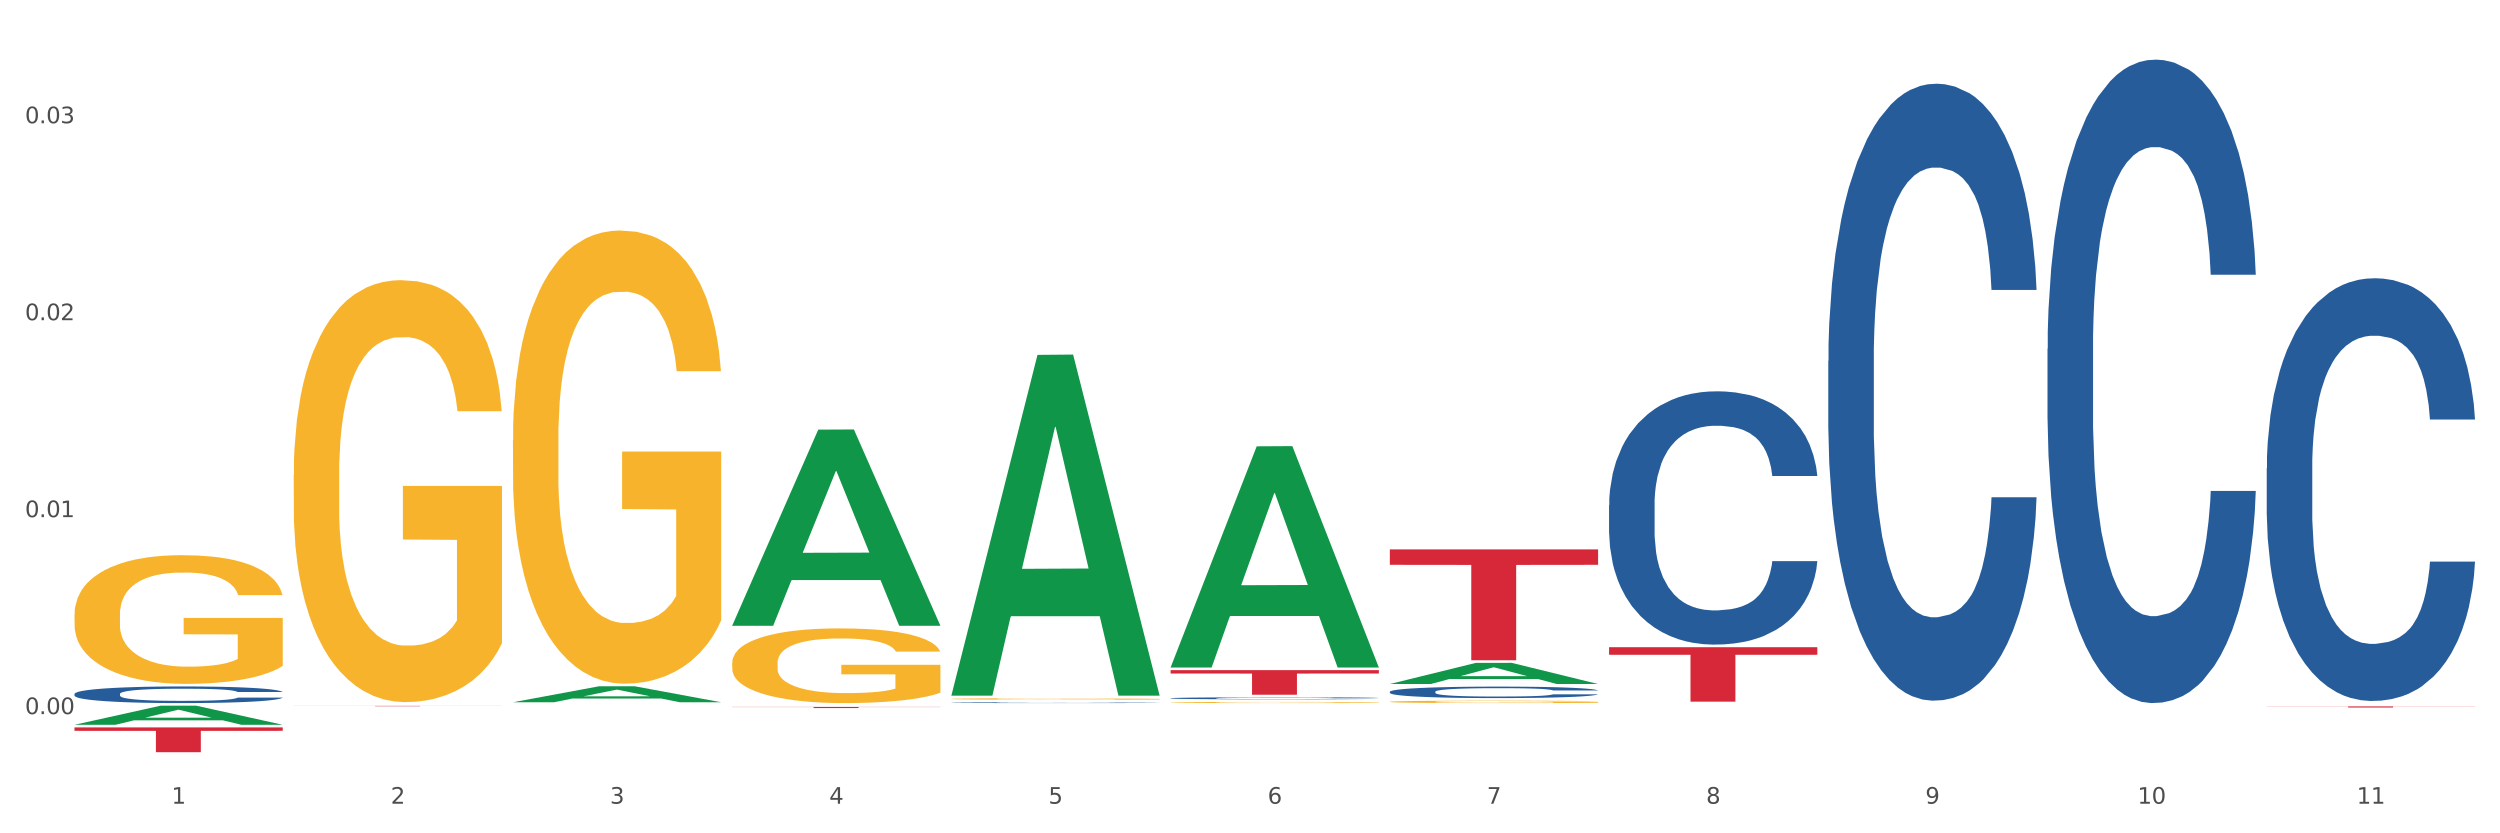 <?xml version="1.0" encoding="utf-8" standalone="no"?>
<!DOCTYPE svg PUBLIC "-//W3C//DTD SVG 1.1//EN"
  "http://www.w3.org/Graphics/SVG/1.1/DTD/svg11.dtd">
<svg xmlns:xlink="http://www.w3.org/1999/xlink" width="1080pt" height="360pt" viewBox="0 0 1080 360" xmlns="http://www.w3.org/2000/svg" version="1.1">
 <rect x="0" y="0" width="1080" height="360" fill="#333333" stroke="none"/>
 <defs>
  <style type="text/css">*{stroke-linejoin: round; stroke-linecap: butt}</style>
 </defs>
 <g id="figure_1">
  <g id="patch_1">
   <path d="M 0 360 
L 1080 360 
L 1080 0 
L 0 0 
z
" style="fill: #ffffff; stroke: #ffffff; stroke-linejoin: miter"/>
  </g>
  <g id="axes_1">
   <g id="matplotlib.axis_1">
    <g id="xtick_1">
     <g id="text_1">
      <!-- 1 -->
      <g style="fill: #4d4d4d" transform="translate(74.106 347.204) scale(0.096 -0.096)">
       <defs>
        <path id="DejaVuSans-31" d="M 794 531 
L 1825 531 
L 1825 4091 
L 703 3866 
L 703 4441 
L 1819 4666 
L 2450 4666 
L 2450 531 
L 3481 531 
L 3481 0 
L 794 0 
L 794 531 
z
" transform="scale(0.016)"/>
       </defs>
       <use xlink:href="#DejaVuSans-31"/>
      </g>
     </g>
    </g>
    <g id="xtick_2">
     <g id="text_2">
      <!-- 2 -->
      <g style="fill: #4d4d4d" transform="translate(168.812 347.204) scale(0.096 -0.096)">
       <defs>
        <path id="DejaVuSans-32" d="M 1228 531 
L 3431 531 
L 3431 0 
L 469 0 
L 469 531 
Q 828 903 1448 1529 
Q 2069 2156 2228 2338 
Q 2531 2678 2651 2914 
Q 2772 3150 2772 3378 
Q 2772 3750 2511 3984 
Q 2250 4219 1831 4219 
Q 1534 4219 1204 4116 
Q 875 4013 500 3803 
L 500 4441 
Q 881 4594 1212 4672 
Q 1544 4750 1819 4750 
Q 2544 4750 2975 4387 
Q 3406 4025 3406 3419 
Q 3406 3131 3298 2873 
Q 3191 2616 2906 2266 
Q 2828 2175 2409 1742 
Q 1991 1309 1228 531 
z
" transform="scale(0.016)"/>
       </defs>
       <use xlink:href="#DejaVuSans-32"/>
      </g>
     </g>
    </g>
    <g id="xtick_3">
     <g id="text_3">
      <!-- 3 -->
      <g style="fill: #4d4d4d" transform="translate(263.517 347.204) scale(0.096 -0.096)">
       <defs>
        <path id="DejaVuSans-33" d="M 2597 2516 
Q 3050 2419 3304 2112 
Q 3559 1806 3559 1356 
Q 3559 666 3084 287 
Q 2609 -91 1734 -91 
Q 1441 -91 1130 -33 
Q 819 25 488 141 
L 488 750 
Q 750 597 1062 519 
Q 1375 441 1716 441 
Q 2309 441 2620 675 
Q 2931 909 2931 1356 
Q 2931 1769 2642 2001 
Q 2353 2234 1838 2234 
L 1294 2234 
L 1294 2753 
L 1863 2753 
Q 2328 2753 2575 2939 
Q 2822 3125 2822 3475 
Q 2822 3834 2567 4026 
Q 2313 4219 1838 4219 
Q 1578 4219 1281 4162 
Q 984 4106 628 3988 
L 628 4550 
Q 988 4650 1302 4700 
Q 1616 4750 1894 4750 
Q 2613 4750 3031 4423 
Q 3450 4097 3450 3541 
Q 3450 3153 3228 2886 
Q 3006 2619 2597 2516 
z
" transform="scale(0.016)"/>
       </defs>
       <use xlink:href="#DejaVuSans-33"/>
      </g>
     </g>
    </g>
    <g id="xtick_4">
     <g id="text_4">
      <!-- 4 -->
      <g style="fill: #4d4d4d" transform="translate(358.223 347.204) scale(0.096 -0.096)">
       <defs>
        <path id="DejaVuSans-34" d="M 2419 4116 
L 825 1625 
L 2419 1625 
L 2419 4116 
z
M 2253 4666 
L 3047 4666 
L 3047 1625 
L 3713 1625 
L 3713 1100 
L 3047 1100 
L 3047 0 
L 2419 0 
L 2419 1100 
L 313 1100 
L 313 1709 
L 2253 4666 
z
" transform="scale(0.016)"/>
       </defs>
       <use xlink:href="#DejaVuSans-34"/>
      </g>
     </g>
    </g>
    <g id="xtick_5">
     <g id="text_5">
      <!-- 5 -->
      <g style="fill: #4d4d4d" transform="translate(452.928 347.204) scale(0.096 -0.096)">
       <defs>
        <path id="DejaVuSans-35" d="M 691 4666 
L 3169 4666 
L 3169 4134 
L 1269 4134 
L 1269 2991 
Q 1406 3038 1543 3061 
Q 1681 3084 1819 3084 
Q 2600 3084 3056 2656 
Q 3513 2228 3513 1497 
Q 3513 744 3044 326 
Q 2575 -91 1722 -91 
Q 1428 -91 1123 -41 
Q 819 9 494 109 
L 494 744 
Q 775 591 1075 516 
Q 1375 441 1709 441 
Q 2250 441 2565 725 
Q 2881 1009 2881 1497 
Q 2881 1984 2565 2268 
Q 2250 2553 1709 2553 
Q 1456 2553 1204 2497 
Q 953 2441 691 2322 
L 691 4666 
z
" transform="scale(0.016)"/>
       </defs>
       <use xlink:href="#DejaVuSans-35"/>
      </g>
     </g>
    </g>
    <g id="xtick_6">
     <g id="text_6">
      <!-- 6 -->
      <g style="fill: #4d4d4d" transform="translate(547.634 347.204) scale(0.096 -0.096)">
       <defs>
        <path id="DejaVuSans-36" d="M 2113 2584 
Q 1688 2584 1439 2293 
Q 1191 2003 1191 1497 
Q 1191 994 1439 701 
Q 1688 409 2113 409 
Q 2538 409 2786 701 
Q 3034 994 3034 1497 
Q 3034 2003 2786 2293 
Q 2538 2584 2113 2584 
z
M 3366 4563 
L 3366 3988 
Q 3128 4100 2886 4159 
Q 2644 4219 2406 4219 
Q 1781 4219 1451 3797 
Q 1122 3375 1075 2522 
Q 1259 2794 1537 2939 
Q 1816 3084 2150 3084 
Q 2853 3084 3261 2657 
Q 3669 2231 3669 1497 
Q 3669 778 3244 343 
Q 2819 -91 2113 -91 
Q 1303 -91 875 529 
Q 447 1150 447 2328 
Q 447 3434 972 4092 
Q 1497 4750 2381 4750 
Q 2619 4750 2861 4703 
Q 3103 4656 3366 4563 
z
" transform="scale(0.016)"/>
       </defs>
       <use xlink:href="#DejaVuSans-36"/>
      </g>
     </g>
    </g>
    <g id="xtick_7">
     <g id="text_7">
      <!-- 7 -->
      <g style="fill: #4d4d4d" transform="translate(642.339 347.204) scale(0.096 -0.096)">
       <defs>
        <path id="DejaVuSans-37" d="M 525 4666 
L 3525 4666 
L 3525 4397 
L 1831 0 
L 1172 0 
L 2766 4134 
L 525 4134 
L 525 4666 
z
" transform="scale(0.016)"/>
       </defs>
       <use xlink:href="#DejaVuSans-37"/>
      </g>
     </g>
    </g>
    <g id="xtick_8">
     <g id="text_8">
      <!-- 8 -->
      <g style="fill: #4d4d4d" transform="translate(737.044 347.204) scale(0.096 -0.096)">
       <defs>
        <path id="DejaVuSans-38" d="M 2034 2216 
Q 1584 2216 1326 1975 
Q 1069 1734 1069 1313 
Q 1069 891 1326 650 
Q 1584 409 2034 409 
Q 2484 409 2743 651 
Q 3003 894 3003 1313 
Q 3003 1734 2745 1975 
Q 2488 2216 2034 2216 
z
M 1403 2484 
Q 997 2584 770 2862 
Q 544 3141 544 3541 
Q 544 4100 942 4425 
Q 1341 4750 2034 4750 
Q 2731 4750 3128 4425 
Q 3525 4100 3525 3541 
Q 3525 3141 3298 2862 
Q 3072 2584 2669 2484 
Q 3125 2378 3379 2068 
Q 3634 1759 3634 1313 
Q 3634 634 3220 271 
Q 2806 -91 2034 -91 
Q 1263 -91 848 271 
Q 434 634 434 1313 
Q 434 1759 690 2068 
Q 947 2378 1403 2484 
z
M 1172 3481 
Q 1172 3119 1398 2916 
Q 1625 2713 2034 2713 
Q 2441 2713 2670 2916 
Q 2900 3119 2900 3481 
Q 2900 3844 2670 4047 
Q 2441 4250 2034 4250 
Q 1625 4250 1398 4047 
Q 1172 3844 1172 3481 
z
" transform="scale(0.016)"/>
       </defs>
       <use xlink:href="#DejaVuSans-38"/>
      </g>
     </g>
    </g>
    <g id="xtick_9">
     <g id="text_9">
      <!-- 9 -->
      <g style="fill: #4d4d4d" transform="translate(831.75 347.204) scale(0.096 -0.096)">
       <defs>
        <path id="DejaVuSans-39" d="M 703 97 
L 703 672 
Q 941 559 1184 500 
Q 1428 441 1663 441 
Q 2288 441 2617 861 
Q 2947 1281 2994 2138 
Q 2813 1869 2534 1725 
Q 2256 1581 1919 1581 
Q 1219 1581 811 2004 
Q 403 2428 403 3163 
Q 403 3881 828 4315 
Q 1253 4750 1959 4750 
Q 2769 4750 3195 4129 
Q 3622 3509 3622 2328 
Q 3622 1225 3098 567 
Q 2575 -91 1691 -91 
Q 1453 -91 1209 -44 
Q 966 3 703 97 
z
M 1959 2075 
Q 2384 2075 2632 2365 
Q 2881 2656 2881 3163 
Q 2881 3666 2632 3958 
Q 2384 4250 1959 4250 
Q 1534 4250 1286 3958 
Q 1038 3666 1038 3163 
Q 1038 2656 1286 2365 
Q 1534 2075 1959 2075 
z
" transform="scale(0.016)"/>
       </defs>
       <use xlink:href="#DejaVuSans-39"/>
      </g>
     </g>
    </g>
    <g id="xtick_10">
     <g id="text_10">
      <!-- 10 -->
      <g style="fill: #4d4d4d" transform="translate(923.401 347.204) scale(0.096 -0.096)">
       <defs>
        <path id="DejaVuSans-30" d="M 2034 4250 
Q 1547 4250 1301 3770 
Q 1056 3291 1056 2328 
Q 1056 1369 1301 889 
Q 1547 409 2034 409 
Q 2525 409 2770 889 
Q 3016 1369 3016 2328 
Q 3016 3291 2770 3770 
Q 2525 4250 2034 4250 
z
M 2034 4750 
Q 2819 4750 3233 4129 
Q 3647 3509 3647 2328 
Q 3647 1150 3233 529 
Q 2819 -91 2034 -91 
Q 1250 -91 836 529 
Q 422 1150 422 2328 
Q 422 3509 836 4129 
Q 1250 4750 2034 4750 
z
" transform="scale(0.016)"/>
       </defs>
       <use xlink:href="#DejaVuSans-31"/>
       <use xlink:href="#DejaVuSans-30" transform="translate(63.623 0)"/>
      </g>
     </g>
    </g>
    <g id="xtick_11">
     <g id="text_11">
      <!-- 11 -->
      <g style="fill: #4d4d4d" transform="translate(1018.107 347.204) scale(0.096 -0.096)">
       <use xlink:href="#DejaVuSans-31"/>
       <use xlink:href="#DejaVuSans-31" transform="translate(63.623 0)"/>
      </g>
     </g>
    </g>
    <g id="xtick_12"/>
    <g id="xtick_13"/>
    <g id="xtick_14"/>
    <g id="xtick_15"/>
    <g id="xtick_16"/>
    <g id="xtick_17"/>
    <g id="xtick_18"/>
    <g id="xtick_19"/>
    <g id="xtick_20"/>
    <g id="xtick_21"/>
   </g>
   <g id="matplotlib.axis_2">
    <g id="ytick_1">
     <g id="text_12">
      <!-- 0.00 -->
      <g style="fill: #4d4d4d" transform="translate(10.8 308.5) scale(0.096 -0.096)">
       <defs>
        <path id="DejaVuSans-2e" d="M 684 794 
L 1344 794 
L 1344 0 
L 684 0 
L 684 794 
z
" transform="scale(0.016)"/>
       </defs>
       <use xlink:href="#DejaVuSans-30"/>
       <use xlink:href="#DejaVuSans-2e" transform="translate(63.623 0)"/>
       <use xlink:href="#DejaVuSans-30" transform="translate(95.41 0)"/>
       <use xlink:href="#DejaVuSans-30" transform="translate(159.033 0)"/>
      </g>
     </g>
    </g>
    <g id="ytick_2">
     <g id="text_13">
      <!-- 0.01 -->
      <g style="fill: #4d4d4d" transform="translate(10.8 223.415) scale(0.096 -0.096)">
       <use xlink:href="#DejaVuSans-30"/>
       <use xlink:href="#DejaVuSans-2e" transform="translate(63.623 0)"/>
       <use xlink:href="#DejaVuSans-30" transform="translate(95.41 0)"/>
       <use xlink:href="#DejaVuSans-31" transform="translate(159.033 0)"/>
      </g>
     </g>
    </g>
    <g id="ytick_3">
     <g id="text_14">
      <!-- 0.02 -->
      <g style="fill: #4d4d4d" transform="translate(10.8 138.33) scale(0.096 -0.096)">
       <use xlink:href="#DejaVuSans-30"/>
       <use xlink:href="#DejaVuSans-2e" transform="translate(63.623 0)"/>
       <use xlink:href="#DejaVuSans-30" transform="translate(95.41 0)"/>
       <use xlink:href="#DejaVuSans-32" transform="translate(159.033 0)"/>
      </g>
     </g>
    </g>
    <g id="ytick_4">
     <g id="text_15">
      <!-- 0.03 -->
      <g style="fill: #4d4d4d" transform="translate(10.8 53.245) scale(0.096 -0.096)">
       <use xlink:href="#DejaVuSans-30"/>
       <use xlink:href="#DejaVuSans-2e" transform="translate(63.623 0)"/>
       <use xlink:href="#DejaVuSans-30" transform="translate(95.41 0)"/>
       <use xlink:href="#DejaVuSans-33" transform="translate(159.033 0)"/>
      </g>
     </g>
    </g>
    <g id="ytick_5"/>
    <g id="ytick_6"/>
    <g id="ytick_7"/>
   </g>
   <g id="PolyCollection_1">
    <path d="M 32.175 313.099 
L 32.268 313.091 
L 69.369 304.86 
L 84.766 304.853 
L 122.145 313.114 
L 104.337 313.114 
L 96.267 311.19 
L 57.96 311.19 
L 57.682 311.222 
L 49.891 313.114 
L 32.175 313.114 
L 32.175 313.099 
L 62.783 310.042 
L 91.444 310.035 
L 77.253 306.614 
L 77.067 306.598 
L 76.882 306.621 
L 62.691 310.035 
L 62.783 310.042 
L 32.175 313.099 
z
" clip-path="url(#p12779b9a9b)" style="fill: #109648"/>
    <path d="M 979.23 305.166 
L 1069.2 305.166 
L 1069.2 305.232 
L 1033.809 305.233 
L 1033.809 305.644 
L 1014.408 305.644 
L 1014.408 305.233 
L 979.23 305.232 
L 979.23 305.166 
L 979.23 305.166 
z
" clip-path="url(#p12779b9a9b)" style="fill: #d62839"/>
    <path d="M 695.113 279.589 
L 785.084 279.589 
L 785.084 282.858 
L 749.692 282.88 
L 749.692 303.11 
L 730.291 303.11 
L 730.291 282.88 
L 695.113 282.858 
L 695.113 279.611 
L 695.113 279.589 
z
" clip-path="url(#p12779b9a9b)" style="fill: #d62839"/>
    <path d="M 600.408 237.347 
L 690.378 237.347 
L 690.378 244 
L 654.987 244.045 
L 654.987 285.226 
L 635.586 285.226 
L 635.586 244.045 
L 600.408 244 
L 600.408 237.392 
L 600.408 237.347 
z
" clip-path="url(#p12779b9a9b)" style="fill: #d62839"/>
    <path d="M 505.702 289.497 
L 595.673 289.497 
L 595.673 290.972 
L 560.281 290.982 
L 560.281 300.113 
L 540.88 300.113 
L 540.88 290.982 
L 505.702 290.972 
L 505.702 289.507 
L 505.702 289.497 
z
" clip-path="url(#p12779b9a9b)" style="fill: #d62839"/>
    <path d="M 316.291 305.382 
L 406.262 305.382 
L 406.262 305.452 
L 370.871 305.452 
L 370.871 305.884 
L 351.469 305.884 
L 351.469 305.452 
L 316.291 305.452 
L 316.291 305.382 
L 316.291 305.382 
z
" clip-path="url(#p12779b9a9b)" style="fill: #d62839"/>
    <path d="M 32.175 299.778 
L 32.281 299.772 
L 32.281 299.588 
L 32.6 299.338 
L 33.77 298.879 
L 35.259 298.531 
L 37.811 298.124 
L 39.194 297.953 
L 41.002 297.763 
L 44.724 297.454 
L 48.978 297.192 
L 51.956 297.047 
L 54.189 296.956 
L 59.187 296.791 
L 62.059 296.719 
L 65.036 296.66 
L 67.589 296.621 
L 71.843 296.575 
L 75.246 296.555 
L 79.181 296.549 
L 82.477 296.555 
L 86.838 296.581 
L 93.219 296.66 
L 95.665 296.706 
L 98.961 296.785 
L 102.365 296.89 
L 105.13 296.995 
L 108.32 297.146 
L 111.617 297.343 
L 114.807 297.592 
L 117.041 297.822 
L 118.848 298.065 
L 120.444 298.36 
L 121.613 298.682 
L 122.145 298.951 
L 102.684 298.951 
L 102.152 298.708 
L 101.088 298.446 
L 100.025 298.268 
L 98.855 298.124 
L 97.047 297.96 
L 95.452 297.855 
L 92.793 297.73 
L 90.347 297.651 
L 88.327 297.605 
L 85.881 297.566 
L 80.67 297.527 
L 76.947 297.527 
L 74.608 297.54 
L 71.736 297.573 
L 69.29 297.619 
L 66.419 297.697 
L 64.186 297.783 
L 61.952 297.894 
L 60.676 297.973 
L 58.762 298.117 
L 57.486 298.236 
L 55.784 298.439 
L 54.827 298.583 
L 53.126 298.958 
L 52.381 299.233 
L 52.062 299.424 
L 51.849 299.634 
L 51.849 300.658 
L 52.487 301.117 
L 53.019 301.314 
L 53.87 301.537 
L 55.465 301.826 
L 57.805 302.108 
L 60.251 302.312 
L 62.271 302.437 
L 64.186 302.528 
L 66.1 302.601 
L 68.44 302.666 
L 70.354 302.706 
L 73.225 302.745 
L 76.628 302.765 
L 79.287 302.765 
L 84.711 302.732 
L 87.157 302.699 
L 89.496 302.653 
L 92.049 302.581 
L 94.069 302.502 
L 95.239 302.443 
L 97.153 302.318 
L 98.642 302.187 
L 99.919 302.036 
L 100.769 301.905 
L 101.726 301.708 
L 102.471 301.485 
L 102.684 301.367 
L 122.145 301.367 
L 121.72 301.603 
L 120.975 301.833 
L 119.487 302.141 
L 118.317 302.318 
L 116.509 302.535 
L 114.595 302.719 
L 111.936 302.922 
L 109.49 303.073 
L 106.937 303.205 
L 104.172 303.323 
L 99.174 303.487 
L 97.366 303.533 
L 93.538 303.611 
L 90.56 303.657 
L 86.2 303.703 
L 81.733 303.73 
L 77.054 303.736 
L 72.906 303.723 
L 68.333 303.684 
L 65.462 303.644 
L 62.271 303.585 
L 58.549 303.493 
L 55.04 303.382 
L 51.743 303.25 
L 48.659 303.099 
L 45.788 302.929 
L 42.065 302.647 
L 39.3 302.371 
L 37.28 302.115 
L 35.897 301.898 
L 34.515 301.623 
L 33.77 301.432 
L 32.6 300.973 
L 32.175 300.546 
L 32.175 299.778 
z
" clip-path="url(#p12779b9a9b)" style="fill: #255c99"/>
    <path d="M 410.997 303.547 
L 411.103 303.547 
L 411.103 303.538 
L 411.422 303.526 
L 412.592 303.504 
L 414.081 303.488 
L 416.633 303.468 
L 418.016 303.46 
L 419.824 303.451 
L 423.546 303.437 
L 427.8 303.424 
L 430.778 303.417 
L 433.011 303.413 
L 438.009 303.405 
L 440.881 303.401 
L 443.858 303.399 
L 446.411 303.397 
L 450.665 303.395 
L 454.068 303.394 
L 458.003 303.393 
L 461.299 303.394 
L 465.66 303.395 
L 472.041 303.399 
L 474.487 303.401 
L 477.783 303.405 
L 481.186 303.41 
L 483.951 303.415 
L 487.142 303.422 
L 490.439 303.431 
L 493.629 303.443 
L 495.862 303.454 
L 497.67 303.466 
L 499.266 303.48 
L 500.435 303.495 
L 500.967 303.508 
L 481.505 303.508 
L 480.974 303.496 
L 479.91 303.484 
L 478.847 303.475 
L 477.677 303.468 
L 475.869 303.461 
L 474.274 303.456 
L 471.615 303.45 
L 469.169 303.446 
L 467.149 303.444 
L 464.703 303.442 
L 459.491 303.44 
L 455.769 303.44 
L 453.43 303.441 
L 450.558 303.442 
L 448.112 303.444 
L 445.241 303.448 
L 443.008 303.452 
L 440.774 303.458 
L 439.498 303.461 
L 437.584 303.468 
L 436.308 303.474 
L 434.606 303.484 
L 433.649 303.49 
L 431.947 303.508 
L 431.203 303.521 
L 430.884 303.53 
L 430.671 303.541 
L 430.671 303.589 
L 431.309 303.611 
L 431.841 303.621 
L 432.692 303.631 
L 434.287 303.645 
L 436.627 303.659 
L 439.073 303.668 
L 441.093 303.674 
L 443.008 303.679 
L 444.922 303.682 
L 447.262 303.685 
L 449.176 303.687 
L 452.047 303.689 
L 455.45 303.69 
L 458.109 303.69 
L 463.533 303.688 
L 465.979 303.687 
L 468.318 303.685 
L 470.871 303.681 
L 472.891 303.677 
L 474.061 303.675 
L 475.975 303.669 
L 477.464 303.662 
L 478.74 303.655 
L 479.591 303.649 
L 480.548 303.639 
L 481.293 303.629 
L 481.505 303.623 
L 500.967 303.623 
L 500.542 303.634 
L 499.797 303.645 
L 498.308 303.66 
L 497.139 303.669 
L 495.331 303.679 
L 493.416 303.688 
L 490.758 303.697 
L 488.312 303.705 
L 485.759 303.711 
L 482.994 303.716 
L 477.996 303.724 
L 476.188 303.726 
L 472.36 303.73 
L 469.382 303.732 
L 465.022 303.735 
L 460.555 303.736 
L 455.876 303.736 
L 451.728 303.736 
L 447.155 303.734 
L 444.284 303.732 
L 441.093 303.729 
L 437.371 303.725 
L 433.862 303.719 
L 430.565 303.713 
L 427.481 303.706 
L 424.609 303.698 
L 420.887 303.684 
L 418.122 303.671 
L 416.102 303.659 
L 414.719 303.649 
L 413.337 303.635 
L 412.592 303.626 
L 411.422 303.604 
L 410.997 303.584 
L 410.997 303.547 
z
" clip-path="url(#p12779b9a9b)" style="fill: #255c99"/>
    <path d="M 505.702 301.629 
L 505.809 301.628 
L 505.809 301.605 
L 506.128 301.575 
L 507.298 301.518 
L 508.786 301.475 
L 511.339 301.424 
L 512.721 301.403 
L 514.529 301.379 
L 518.251 301.341 
L 522.505 301.309 
L 525.483 301.291 
L 527.716 301.279 
L 532.715 301.259 
L 535.586 301.25 
L 538.564 301.243 
L 541.116 301.238 
L 545.37 301.232 
L 548.773 301.23 
L 552.708 301.229 
L 556.005 301.23 
L 560.365 301.233 
L 566.746 301.243 
L 569.192 301.249 
L 572.489 301.258 
L 575.892 301.271 
L 578.657 301.284 
L 581.847 301.303 
L 585.144 301.327 
L 588.335 301.358 
L 590.568 301.387 
L 592.376 301.417 
L 593.971 301.453 
L 595.141 301.493 
L 595.673 301.527 
L 576.211 301.527 
L 575.679 301.497 
L 574.616 301.464 
L 573.552 301.442 
L 572.382 301.424 
L 570.575 301.404 
L 568.979 301.391 
L 566.321 301.375 
L 563.875 301.366 
L 561.854 301.36 
L 559.408 301.355 
L 554.197 301.35 
L 550.475 301.35 
L 548.135 301.352 
L 545.264 301.356 
L 542.818 301.362 
L 539.946 301.371 
L 537.713 301.382 
L 535.48 301.396 
L 534.204 301.405 
L 532.289 301.423 
L 531.013 301.438 
L 529.312 301.463 
L 528.354 301.481 
L 526.653 301.527 
L 525.908 301.562 
L 525.589 301.585 
L 525.377 301.611 
L 525.377 301.738 
L 526.015 301.795 
L 526.547 301.819 
L 527.397 301.847 
L 528.993 301.883 
L 531.332 301.918 
L 533.778 301.943 
L 535.799 301.958 
L 537.713 301.97 
L 539.627 301.979 
L 541.967 301.987 
L 543.881 301.992 
L 546.753 301.997 
L 550.156 301.999 
L 552.814 301.999 
L 558.238 301.995 
L 560.684 301.991 
L 563.024 301.985 
L 565.576 301.976 
L 567.597 301.966 
L 568.767 301.959 
L 570.681 301.944 
L 572.17 301.927 
L 573.446 301.909 
L 574.297 301.892 
L 575.254 301.868 
L 575.998 301.84 
L 576.211 301.826 
L 595.673 301.826 
L 595.247 301.855 
L 594.503 301.884 
L 593.014 301.922 
L 591.844 301.944 
L 590.036 301.971 
L 588.122 301.993 
L 585.463 302.019 
L 583.017 302.037 
L 580.465 302.053 
L 577.7 302.068 
L 572.701 302.088 
L 570.894 302.094 
L 567.065 302.104 
L 564.087 302.11 
L 559.727 302.115 
L 555.26 302.119 
L 550.581 302.119 
L 546.434 302.118 
L 541.861 302.113 
L 538.989 302.108 
L 535.799 302.101 
L 532.077 302.089 
L 528.567 302.075 
L 525.27 302.059 
L 522.186 302.04 
L 519.315 302.019 
L 515.593 301.984 
L 512.828 301.95 
L 510.807 301.919 
L 509.425 301.892 
L 508.042 301.858 
L 507.298 301.834 
L 506.128 301.777 
L 505.702 301.724 
L 505.702 301.629 
z
" clip-path="url(#p12779b9a9b)" style="fill: #255c99"/>
    <path d="M 600.408 298.843 
L 600.514 298.838 
L 600.514 298.711 
L 600.833 298.539 
L 602.003 298.223 
L 603.492 297.983 
L 606.044 297.702 
L 607.427 297.584 
L 609.235 297.453 
L 612.957 297.24 
L 617.211 297.059 
L 620.189 296.96 
L 622.422 296.896 
L 627.42 296.783 
L 630.292 296.734 
L 633.269 296.693 
L 635.822 296.666 
L 640.076 296.634 
L 643.479 296.62 
L 647.414 296.616 
L 650.71 296.62 
L 655.071 296.639 
L 661.451 296.693 
L 663.897 296.725 
L 667.194 296.779 
L 670.597 296.851 
L 673.362 296.924 
L 676.553 297.028 
L 679.85 297.164 
L 683.04 297.336 
L 685.273 297.494 
L 687.081 297.661 
L 688.677 297.865 
L 689.846 298.087 
L 690.378 298.272 
L 670.916 298.272 
L 670.385 298.105 
L 669.321 297.924 
L 668.258 297.802 
L 667.088 297.702 
L 665.28 297.589 
L 663.685 297.517 
L 661.026 297.431 
L 658.58 297.376 
L 656.559 297.345 
L 654.113 297.317 
L 648.902 297.29 
L 645.18 297.29 
L 642.841 297.299 
L 639.969 297.322 
L 637.523 297.354 
L 634.652 297.408 
L 632.419 297.467 
L 630.185 297.544 
L 628.909 297.598 
L 626.995 297.698 
L 625.719 297.779 
L 624.017 297.919 
L 623.06 298.019 
L 621.358 298.277 
L 620.614 298.467 
L 620.295 298.598 
L 620.082 298.743 
L 620.082 299.449 
L 620.72 299.766 
L 621.252 299.902 
L 622.103 300.056 
L 623.698 300.255 
L 626.038 300.449 
L 628.484 300.59 
L 630.504 300.676 
L 632.419 300.739 
L 634.333 300.789 
L 636.672 300.834 
L 638.587 300.861 
L 641.458 300.888 
L 644.861 300.902 
L 647.52 300.902 
L 652.944 300.879 
L 655.39 300.857 
L 657.729 300.825 
L 660.282 300.775 
L 662.302 300.721 
L 663.472 300.68 
L 665.386 300.594 
L 666.875 300.504 
L 668.151 300.4 
L 669.002 300.309 
L 669.959 300.173 
L 670.704 300.019 
L 670.916 299.938 
L 690.378 299.938 
L 689.953 300.101 
L 689.208 300.259 
L 687.719 300.472 
L 686.55 300.594 
L 684.742 300.744 
L 682.827 300.87 
L 680.169 301.011 
L 677.723 301.115 
L 675.17 301.205 
L 672.405 301.287 
L 667.407 301.4 
L 665.599 301.431 
L 661.771 301.486 
L 658.793 301.517 
L 654.433 301.549 
L 649.966 301.567 
L 645.287 301.572 
L 641.139 301.563 
L 636.566 301.536 
L 633.695 301.508 
L 630.504 301.468 
L 626.782 301.404 
L 623.273 301.327 
L 619.976 301.237 
L 616.892 301.133 
L 614.02 301.015 
L 610.298 300.82 
L 607.533 300.63 
L 605.513 300.454 
L 604.13 300.305 
L 602.748 300.114 
L 602.003 299.983 
L 600.833 299.666 
L 600.408 299.372 
L 600.408 298.843 
z
" clip-path="url(#p12779b9a9b)" style="fill: #255c99"/>
    <path d="M 695.113 218.213 
L 695.22 218.114 
L 695.22 215.315 
L 695.539 211.518 
L 696.709 204.523 
L 698.197 199.226 
L 700.75 193.031 
L 702.132 190.432 
L 703.94 187.534 
L 707.662 182.838 
L 711.916 178.84 
L 714.894 176.642 
L 717.127 175.243 
L 722.126 172.744 
L 724.997 171.645 
L 727.975 170.746 
L 730.527 170.146 
L 734.781 169.447 
L 738.184 169.147 
L 742.119 169.047 
L 745.416 169.147 
L 749.776 169.547 
L 756.157 170.746 
L 758.603 171.445 
L 761.9 172.644 
L 765.303 174.243 
L 768.068 175.842 
L 771.258 178.141 
L 774.555 181.139 
L 777.746 184.936 
L 779.979 188.434 
L 781.787 192.131 
L 783.382 196.628 
L 784.552 201.525 
L 785.084 205.622 
L 765.622 205.622 
L 765.09 201.925 
L 764.027 197.927 
L 762.963 195.229 
L 761.793 193.031 
L 759.985 190.532 
L 758.39 188.933 
L 755.732 187.035 
L 753.286 185.835 
L 751.265 185.136 
L 748.819 184.536 
L 743.608 183.937 
L 739.886 183.937 
L 737.546 184.137 
L 734.675 184.636 
L 732.229 185.336 
L 729.357 186.535 
L 727.124 187.834 
L 724.891 189.533 
L 723.615 190.732 
L 721.7 192.931 
L 720.424 194.729 
L 718.723 197.827 
L 717.765 200.026 
L 716.064 205.722 
L 715.319 209.919 
L 715 212.817 
L 714.788 216.015 
L 714.788 231.604 
L 715.426 238.6 
L 715.958 241.598 
L 716.808 244.995 
L 718.404 249.392 
L 720.743 253.689 
L 723.189 256.787 
L 725.21 258.686 
L 727.124 260.085 
L 729.038 261.184 
L 731.378 262.184 
L 733.292 262.783 
L 736.164 263.383 
L 739.567 263.683 
L 742.225 263.683 
L 747.649 263.183 
L 750.095 262.683 
L 752.435 261.984 
L 754.987 260.884 
L 757.008 259.685 
L 758.178 258.786 
L 760.092 256.887 
L 761.581 254.889 
L 762.857 252.59 
L 763.708 250.591 
L 764.665 247.593 
L 765.409 244.196 
L 765.622 242.397 
L 785.084 242.397 
L 784.658 245.995 
L 783.914 249.492 
L 782.425 254.189 
L 781.255 256.887 
L 779.447 260.185 
L 777.533 262.983 
L 774.874 266.081 
L 772.428 268.379 
L 769.876 270.378 
L 767.111 272.177 
L 762.112 274.675 
L 760.305 275.375 
L 756.476 276.574 
L 753.498 277.273 
L 749.138 277.973 
L 744.671 278.373 
L 739.992 278.473 
L 735.845 278.273 
L 731.272 277.673 
L 728.4 277.073 
L 725.21 276.174 
L 721.488 274.775 
L 717.978 273.076 
L 714.681 271.078 
L 711.597 268.779 
L 708.726 266.181 
L 705.004 261.884 
L 702.239 257.687 
L 700.218 253.789 
L 698.836 250.492 
L 697.453 246.294 
L 696.709 243.396 
L 695.539 236.401 
L 695.113 229.906 
L 695.113 218.213 
z
" clip-path="url(#p12779b9a9b)" style="fill: #255c99"/>
    <path d="M 789.819 155.919 
L 789.925 155.676 
L 789.925 148.86 
L 790.244 139.611 
L 791.414 122.572 
L 792.903 109.671 
L 795.455 94.58 
L 796.838 88.251 
L 798.646 81.193 
L 802.368 69.752 
L 806.622 60.016 
L 809.6 54.661 
L 811.833 51.253 
L 816.831 45.168 
L 819.703 42.49 
L 822.68 40.3 
L 825.233 38.839 
L 829.487 37.135 
L 832.89 36.405 
L 836.825 36.162 
L 840.121 36.405 
L 844.482 37.379 
L 850.862 40.3 
L 853.308 42.004 
L 856.605 44.925 
L 860.008 48.819 
L 862.773 52.714 
L 865.964 58.312 
L 869.261 65.614 
L 872.451 74.864 
L 874.684 83.383 
L 876.492 92.389 
L 878.087 103.343 
L 879.257 115.27 
L 879.789 125.25 
L 860.327 125.25 
L 859.796 116.243 
L 858.732 106.507 
L 857.669 99.935 
L 856.499 94.58 
L 854.691 88.495 
L 853.096 84.6 
L 850.437 79.975 
L 847.991 77.055 
L 845.97 75.351 
L 843.524 73.89 
L 838.313 72.43 
L 834.591 72.43 
L 832.252 72.917 
L 829.38 74.134 
L 826.934 75.837 
L 824.063 78.758 
L 821.83 81.923 
L 819.596 86.061 
L 818.32 88.982 
L 816.406 94.337 
L 815.13 98.718 
L 813.428 106.264 
L 812.471 111.619 
L 810.769 125.493 
L 810.025 135.716 
L 809.706 142.775 
L 809.493 150.564 
L 809.493 188.536 
L 810.131 205.575 
L 810.663 212.877 
L 811.514 221.153 
L 813.109 231.863 
L 815.449 242.33 
L 817.895 249.875 
L 819.915 254.5 
L 821.83 257.908 
L 823.744 260.585 
L 826.083 263.019 
L 827.998 264.48 
L 830.869 265.94 
L 834.272 266.67 
L 836.931 266.67 
L 842.355 265.453 
L 844.801 264.236 
L 847.14 262.533 
L 849.693 259.855 
L 851.713 256.934 
L 852.883 254.743 
L 854.797 250.119 
L 856.286 245.25 
L 857.562 239.652 
L 858.413 234.784 
L 859.37 227.482 
L 860.115 219.206 
L 860.327 214.824 
L 879.789 214.824 
L 879.364 223.587 
L 878.619 232.106 
L 877.13 243.547 
L 875.961 250.119 
L 874.153 258.151 
L 872.238 264.967 
L 869.58 272.512 
L 867.134 278.111 
L 864.581 282.979 
L 861.816 287.36 
L 856.818 293.446 
L 855.01 295.149 
L 851.181 298.07 
L 848.204 299.774 
L 843.843 301.478 
L 839.377 302.452 
L 834.698 302.695 
L 830.55 302.208 
L 825.977 300.748 
L 823.106 299.287 
L 819.915 297.097 
L 816.193 293.689 
L 812.684 289.551 
L 809.387 284.683 
L 806.303 279.084 
L 803.431 272.756 
L 799.709 262.289 
L 796.944 252.066 
L 794.924 242.573 
L 793.541 234.54 
L 792.158 224.317 
L 791.414 217.258 
L 790.244 200.22 
L 789.819 184.398 
L 789.819 155.919 
z
" clip-path="url(#p12779b9a9b)" style="fill: #255c99"/>
    <path d="M 884.524 150.659 
L 884.631 150.405 
L 884.631 143.297 
L 884.95 133.65 
L 886.12 115.88 
L 887.608 102.425 
L 890.161 86.686 
L 891.543 80.086 
L 893.351 72.724 
L 897.073 60.792 
L 901.327 50.638 
L 904.305 45.053 
L 906.538 41.499 
L 911.537 35.152 
L 914.408 32.36 
L 917.386 30.075 
L 919.938 28.552 
L 924.192 26.775 
L 927.595 26.013 
L 931.53 25.759 
L 934.827 26.013 
L 939.187 27.029 
L 945.568 30.075 
L 948.014 31.852 
L 951.311 34.898 
L 954.714 38.96 
L 957.479 43.022 
L 960.669 48.861 
L 963.966 56.477 
L 967.157 66.123 
L 969.39 75.008 
L 971.198 84.401 
L 972.793 95.825 
L 973.963 108.264 
L 974.495 118.672 
L 955.033 118.672 
L 954.501 109.279 
L 953.438 99.125 
L 952.374 92.271 
L 951.204 86.686 
L 949.396 80.339 
L 947.801 76.278 
L 945.143 71.454 
L 942.697 68.408 
L 940.676 66.631 
L 938.23 65.108 
L 933.019 63.585 
L 929.297 63.585 
L 926.957 64.092 
L 924.086 65.362 
L 921.64 67.139 
L 918.768 70.185 
L 916.535 73.485 
L 914.302 77.801 
L 913.026 80.847 
L 911.111 86.432 
L 909.835 91.002 
L 908.134 98.871 
L 907.176 104.456 
L 905.475 118.926 
L 904.73 129.588 
L 904.411 136.95 
L 904.199 145.074 
L 904.199 184.676 
L 904.837 202.446 
L 905.368 210.062 
L 906.219 218.693 
L 907.814 229.863 
L 910.154 240.779 
L 912.6 248.649 
L 914.621 253.472 
L 916.535 257.026 
L 918.449 259.818 
L 920.789 262.357 
L 922.703 263.88 
L 925.575 265.403 
L 928.978 266.165 
L 931.636 266.165 
L 937.06 264.896 
L 939.506 263.626 
L 941.846 261.849 
L 944.398 259.057 
L 946.419 256.011 
L 947.589 253.726 
L 949.503 248.902 
L 950.992 243.825 
L 952.268 237.986 
L 953.119 232.909 
L 954.076 225.293 
L 954.82 216.662 
L 955.033 212.093 
L 974.495 212.093 
L 974.069 221.232 
L 973.325 230.117 
L 971.836 242.048 
L 970.666 248.902 
L 968.858 257.28 
L 966.944 264.388 
L 964.285 272.258 
L 961.839 278.096 
L 959.287 283.174 
L 956.522 287.743 
L 951.523 294.09 
L 949.715 295.867 
L 945.887 298.913 
L 942.909 300.69 
L 938.549 302.467 
L 934.082 303.482 
L 929.403 303.736 
L 925.256 303.228 
L 920.683 301.705 
L 917.811 300.182 
L 914.621 297.897 
L 910.899 294.343 
L 907.389 290.028 
L 904.092 284.951 
L 901.008 279.112 
L 898.137 272.511 
L 894.415 261.595 
L 891.65 250.933 
L 889.629 241.033 
L 888.246 232.655 
L 886.864 221.993 
L 886.12 214.631 
L 884.95 196.861 
L 884.524 180.36 
L 884.524 150.659 
z
" clip-path="url(#p12779b9a9b)" style="fill: #255c99"/>
    <path d="M 979.23 202.258 
L 979.336 202.092 
L 979.336 197.422 
L 979.655 191.084 
L 980.825 179.41 
L 982.314 170.571 
L 984.866 160.231 
L 986.249 155.895 
L 988.057 151.058 
L 991.779 143.22 
L 996.033 136.549 
L 999.01 132.88 
L 1001.244 130.545 
L 1006.242 126.375 
L 1009.114 124.541 
L 1012.091 123.04 
L 1014.644 122.039 
L 1018.898 120.872 
L 1022.301 120.371 
L 1026.236 120.205 
L 1029.532 120.371 
L 1033.893 121.038 
L 1040.273 123.04 
L 1042.719 124.207 
L 1046.016 126.209 
L 1049.419 128.877 
L 1052.184 131.545 
L 1055.375 135.381 
L 1058.672 140.385 
L 1061.862 146.722 
L 1064.095 152.559 
L 1065.903 158.73 
L 1067.498 166.235 
L 1068.668 174.407 
L 1069.2 181.245 
L 1049.738 181.245 
L 1049.207 175.074 
L 1048.143 168.403 
L 1047.08 163.9 
L 1045.91 160.231 
L 1044.102 156.061 
L 1042.507 153.393 
L 1039.848 150.224 
L 1037.402 148.223 
L 1035.381 147.056 
L 1032.935 146.055 
L 1027.724 145.054 
L 1024.002 145.054 
L 1021.663 145.388 
L 1018.791 146.222 
L 1016.345 147.389 
L 1013.474 149.39 
L 1011.24 151.559 
L 1009.007 154.394 
L 1007.731 156.395 
L 1005.817 160.064 
L 1004.541 163.066 
L 1002.839 168.236 
L 1001.882 171.905 
L 1000.18 181.411 
L 999.436 188.416 
L 999.117 193.253 
L 998.904 198.589 
L 998.904 224.606 
L 999.542 236.281 
L 1000.074 241.284 
L 1000.925 246.954 
L 1002.52 254.293 
L 1004.86 261.464 
L 1007.306 266.634 
L 1009.326 269.803 
L 1011.24 272.138 
L 1013.155 273.972 
L 1015.494 275.64 
L 1017.409 276.641 
L 1020.28 277.641 
L 1023.683 278.142 
L 1026.342 278.142 
L 1031.766 277.308 
L 1034.212 276.474 
L 1036.551 275.306 
L 1039.104 273.472 
L 1041.124 271.471 
L 1042.294 269.97 
L 1044.208 266.801 
L 1045.697 263.465 
L 1046.973 259.629 
L 1047.824 256.294 
L 1048.781 251.291 
L 1049.526 245.62 
L 1049.738 242.618 
L 1069.2 242.618 
L 1068.775 248.622 
L 1068.03 254.459 
L 1066.541 262.298 
L 1065.371 266.801 
L 1063.564 272.304 
L 1061.649 276.974 
L 1058.991 282.144 
L 1056.545 285.98 
L 1053.992 289.316 
L 1051.227 292.318 
L 1046.229 296.487 
L 1044.421 297.654 
L 1040.592 299.656 
L 1037.615 300.823 
L 1033.254 301.991 
L 1028.788 302.658 
L 1024.109 302.825 
L 1019.961 302.491 
L 1015.388 301.49 
L 1012.517 300.49 
L 1009.326 298.989 
L 1005.604 296.654 
L 1002.095 293.819 
L 998.798 290.483 
L 995.714 286.647 
L 992.842 282.311 
L 989.12 275.14 
L 986.355 268.135 
L 984.334 261.631 
L 982.952 256.127 
L 981.569 249.123 
L 980.825 244.286 
L 979.655 232.612 
L 979.23 221.771 
L 979.23 202.258 
z
" clip-path="url(#p12779b9a9b)" style="fill: #255c99"/>
    <path d="M 126.88 304.933 
L 216.851 304.933 
L 216.851 304.956 
L 181.46 304.956 
L 181.46 305.098 
L 162.058 305.098 
L 162.058 304.956 
L 126.88 304.956 
L 126.88 304.933 
L 126.88 304.933 
z
" clip-path="url(#p12779b9a9b)" style="fill: #d62839"/>
    <path d="M 32.175 314.231 
L 122.145 314.231 
L 122.145 315.72 
L 86.754 315.73 
L 86.754 324.95 
L 67.353 324.95 
L 67.353 315.73 
L 32.175 315.72 
L 32.175 314.241 
L 32.175 314.231 
z
" clip-path="url(#p12779b9a9b)" style="fill: #d62839"/>
    <path d="M 32.175 265.531 
L 32.281 265.48 
L 32.281 263.652 
L 32.494 262.079 
L 33.556 258.271 
L 35.149 255.124 
L 36.318 253.448 
L 37.486 252.078 
L 38.867 250.707 
L 40.567 249.286 
L 43.647 247.204 
L 45.559 246.138 
L 47.896 245.021 
L 52.145 243.397 
L 55.225 242.483 
L 58.412 241.721 
L 63.617 240.808 
L 67.016 240.401 
L 70.627 240.097 
L 74.983 239.894 
L 78.275 239.843 
L 85.499 239.995 
L 91.659 240.452 
L 94.634 240.808 
L 98.458 241.417 
L 100.476 241.823 
L 103.769 242.635 
L 107.168 243.701 
L 109.505 244.615 
L 113.01 246.341 
L 115.666 248.067 
L 118.109 250.199 
L 119.383 251.672 
L 120.339 253.042 
L 121.189 254.616 
L 122.039 257.104 
L 102.919 257.104 
L 102.175 255.327 
L 101.007 253.651 
L 99.307 252.027 
L 97.82 251.012 
L 95.271 249.742 
L 92.934 248.93 
L 90.491 248.321 
L 87.517 247.813 
L 85.18 247.559 
L 81.887 247.356 
L 75.407 247.407 
L 71.052 247.813 
L 68.078 248.321 
L 66.166 248.778 
L 64.467 249.286 
L 62.555 249.996 
L 60.324 251.062 
L 58.731 252.027 
L 57.137 253.245 
L 55.863 254.464 
L 54.694 255.885 
L 53.738 257.408 
L 52.995 258.982 
L 52.357 260.911 
L 51.826 264.109 
L 51.826 271.064 
L 52.039 272.638 
L 52.57 274.72 
L 53.207 276.293 
L 54.269 278.172 
L 55.225 279.441 
L 57.031 281.268 
L 59.049 282.791 
L 60.643 283.756 
L 62.236 284.568 
L 64.998 285.685 
L 68.078 286.599 
L 70.734 287.157 
L 74.345 287.665 
L 76.788 287.868 
L 78.913 287.97 
L 84.118 287.97 
L 87.835 287.817 
L 91.978 287.462 
L 95.165 287.005 
L 97.82 286.447 
L 100.795 285.533 
L 102.707 284.67 
L 102.707 274.06 
L 79.338 274.009 
L 79.338 266.952 
L 122.145 266.952 
L 122.145 287.665 
L 120.339 288.731 
L 118.321 289.696 
L 116.197 290.559 
L 113.01 291.625 
L 109.186 292.64 
L 105.787 293.351 
L 102.175 293.96 
L 97.927 294.518 
L 92.403 295.026 
L 89.004 295.229 
L 84.755 295.381 
L 79.763 295.432 
L 75.407 295.331 
L 71.159 295.077 
L 66.697 294.62 
L 62.342 293.96 
L 59.049 293.3 
L 55.756 292.488 
L 52.251 291.422 
L 49.489 290.406 
L 47.365 289.493 
L 45.028 288.325 
L 42.479 286.802 
L 40.567 285.431 
L 38.867 284.01 
L 37.061 282.182 
L 35.787 280.608 
L 34.512 278.629 
L 33.768 277.156 
L 32.919 274.872 
L 32.281 271.674 
L 32.175 265.531 
z
" clip-path="url(#p12779b9a9b)" style="fill: #f7b32b"/>
    <path d="M 505.702 303.467 
L 505.809 303.467 
L 505.809 303.45 
L 506.021 303.436 
L 507.083 303.402 
L 508.677 303.373 
L 509.845 303.358 
L 511.014 303.346 
L 512.394 303.334 
L 514.094 303.321 
L 517.174 303.302 
L 519.086 303.292 
L 521.423 303.282 
L 525.672 303.268 
L 528.753 303.259 
L 531.939 303.253 
L 537.144 303.244 
L 540.543 303.241 
L 544.155 303.238 
L 548.51 303.236 
L 551.803 303.236 
L 559.026 303.237 
L 565.187 303.241 
L 568.161 303.244 
L 571.985 303.25 
L 574.003 303.254 
L 577.296 303.261 
L 580.695 303.27 
L 583.032 303.279 
L 586.537 303.294 
L 589.193 303.31 
L 591.636 303.329 
L 592.911 303.342 
L 593.867 303.355 
L 594.717 303.369 
L 595.566 303.391 
L 576.446 303.391 
L 575.703 303.375 
L 574.534 303.36 
L 572.835 303.345 
L 571.348 303.336 
L 568.798 303.325 
L 566.461 303.318 
L 564.018 303.312 
L 561.044 303.307 
L 558.707 303.305 
L 555.414 303.303 
L 548.935 303.304 
L 544.58 303.307 
L 541.606 303.312 
L 539.694 303.316 
L 537.994 303.321 
L 536.082 303.327 
L 533.851 303.337 
L 532.258 303.345 
L 530.665 303.356 
L 529.39 303.367 
L 528.222 303.38 
L 527.266 303.394 
L 526.522 303.408 
L 525.885 303.425 
L 525.354 303.454 
L 525.354 303.517 
L 525.566 303.531 
L 526.097 303.55 
L 526.734 303.564 
L 527.797 303.581 
L 528.753 303.592 
L 530.558 303.609 
L 532.577 303.622 
L 534.17 303.631 
L 535.763 303.638 
L 538.525 303.648 
L 541.606 303.657 
L 544.261 303.662 
L 547.873 303.666 
L 550.316 303.668 
L 552.44 303.669 
L 557.645 303.669 
L 561.363 303.668 
L 565.505 303.664 
L 568.692 303.66 
L 571.348 303.655 
L 574.322 303.647 
L 576.234 303.639 
L 576.234 303.544 
L 552.865 303.543 
L 552.865 303.48 
L 595.673 303.48 
L 595.673 303.666 
L 593.867 303.676 
L 591.849 303.685 
L 589.724 303.692 
L 586.537 303.702 
L 582.713 303.711 
L 579.314 303.717 
L 575.703 303.723 
L 571.454 303.728 
L 565.93 303.733 
L 562.531 303.734 
L 558.282 303.736 
L 553.29 303.736 
L 548.935 303.735 
L 544.686 303.733 
L 540.225 303.729 
L 535.87 303.723 
L 532.577 303.717 
L 529.284 303.71 
L 525.778 303.7 
L 523.017 303.691 
L 520.892 303.683 
L 518.555 303.672 
L 516.006 303.658 
L 514.094 303.646 
L 512.394 303.633 
L 510.589 303.617 
L 509.314 303.603 
L 508.039 303.585 
L 507.296 303.572 
L 506.446 303.551 
L 505.809 303.522 
L 505.702 303.467 
z
" clip-path="url(#p12779b9a9b)" style="fill: #f7b32b"/>
    <path d="M 221.586 303.365 
L 221.679 303.358 
L 258.78 296.473 
L 274.177 296.467 
L 311.556 303.378 
L 293.748 303.378 
L 285.678 301.768 
L 247.371 301.768 
L 247.093 301.794 
L 239.302 303.378 
L 221.586 303.378 
L 221.586 303.365 
L 252.194 300.808 
L 280.855 300.801 
L 266.664 297.94 
L 266.478 297.927 
L 266.293 297.946 
L 252.102 300.801 
L 252.194 300.808 
L 221.586 303.365 
z
" clip-path="url(#p12779b9a9b)" style="fill: #109648"/>
    <path d="M 316.291 270.193 
L 316.384 270.113 
L 353.485 185.601 
L 368.882 185.521 
L 406.262 270.352 
L 388.453 270.352 
L 380.384 250.598 
L 342.077 250.598 
L 341.798 250.916 
L 334.007 270.352 
L 316.291 270.352 
L 316.291 270.193 
L 346.9 238.809 
L 375.56 238.729 
L 361.369 203.602 
L 361.184 203.443 
L 360.998 203.682 
L 346.807 238.729 
L 346.9 238.809 
L 316.291 270.193 
z
" clip-path="url(#p12779b9a9b)" style="fill: #109648"/>
    <path d="M 410.997 300.246 
L 411.09 300.107 
L 448.191 153.308 
L 463.588 153.17 
L 500.967 300.522 
L 483.159 300.522 
L 475.089 266.209 
L 436.782 266.209 
L 436.504 266.763 
L 428.713 300.522 
L 410.997 300.522 
L 410.997 300.246 
L 441.605 245.732 
L 470.266 245.594 
L 456.075 184.577 
L 455.889 184.301 
L 455.704 184.716 
L 441.513 245.594 
L 441.605 245.732 
L 410.997 300.246 
z
" clip-path="url(#p12779b9a9b)" style="fill: #109648"/>
    <path d="M 505.702 288.201 
L 505.795 288.111 
L 542.896 192.81 
L 558.293 192.72 
L 595.673 288.381 
L 577.864 288.381 
L 569.795 266.105 
L 531.488 266.105 
L 531.209 266.464 
L 523.418 288.381 
L 505.702 288.381 
L 505.702 288.201 
L 536.311 252.811 
L 564.971 252.721 
L 550.78 213.11 
L 550.595 212.93 
L 550.409 213.199 
L 536.218 252.721 
L 536.311 252.811 
L 505.702 288.201 
z
" clip-path="url(#p12779b9a9b)" style="fill: #109648"/>
    <path d="M 600.408 295.482 
L 600.501 295.474 
L 637.602 286.351 
L 652.999 286.343 
L 690.378 295.5 
L 672.57 295.5 
L 664.5 293.367 
L 626.193 293.367 
L 625.915 293.402 
L 618.124 295.5 
L 600.408 295.5 
L 600.408 295.482 
L 631.016 292.095 
L 659.677 292.086 
L 645.486 288.294 
L 645.3 288.277 
L 645.115 288.303 
L 630.924 292.086 
L 631.016 292.095 
L 600.408 295.482 
z
" clip-path="url(#p12779b9a9b)" style="fill: #109648"/>
    <path d="M 126.88 205.261 
L 126.987 205.095 
L 126.987 199.102 
L 127.199 193.941 
L 128.261 181.455 
L 129.855 171.133 
L 131.023 165.639 
L 132.192 161.144 
L 133.572 156.649 
L 135.272 151.988 
L 138.352 145.162 
L 140.264 141.666 
L 142.601 138.004 
L 146.85 132.676 
L 149.931 129.68 
L 153.117 127.182 
L 158.322 124.186 
L 161.721 122.854 
L 165.333 121.855 
L 169.688 121.189 
L 172.981 121.023 
L 180.204 121.522 
L 186.365 123.02 
L 189.339 124.186 
L 193.163 126.184 
L 195.181 127.515 
L 198.474 130.179 
L 201.873 133.675 
L 204.21 136.672 
L 207.716 142.332 
L 210.371 147.992 
L 212.814 154.984 
L 214.089 159.812 
L 215.045 164.307 
L 215.895 169.468 
L 216.744 177.626 
L 197.624 177.626 
L 196.881 171.799 
L 195.712 166.305 
L 194.013 160.978 
L 192.526 157.648 
L 189.976 153.486 
L 187.64 150.823 
L 185.196 148.825 
L 182.222 147.16 
L 179.885 146.328 
L 176.592 145.662 
L 170.113 145.828 
L 165.758 147.16 
L 162.784 148.825 
L 160.872 150.323 
L 159.172 151.988 
L 157.26 154.319 
L 155.029 157.815 
L 153.436 160.978 
L 151.843 164.973 
L 150.568 168.969 
L 149.4 173.63 
L 148.444 178.625 
L 147.7 183.785 
L 147.063 190.112 
L 146.532 200.6 
L 146.532 223.408 
L 146.744 228.568 
L 147.275 235.394 
L 147.912 240.555 
L 148.975 246.715 
L 149.931 250.877 
L 151.736 256.87 
L 153.755 261.864 
L 155.348 265.027 
L 156.941 267.691 
L 159.703 271.354 
L 162.784 274.35 
L 165.439 276.181 
L 169.051 277.846 
L 171.494 278.512 
L 173.618 278.845 
L 178.823 278.845 
L 182.541 278.346 
L 186.684 277.18 
L 189.87 275.682 
L 192.526 273.851 
L 195.5 270.854 
L 197.412 268.024 
L 197.412 233.23 
L 174.043 233.063 
L 174.043 209.923 
L 216.851 209.923 
L 216.851 277.846 
L 215.045 281.342 
L 213.027 284.505 
L 210.902 287.336 
L 207.716 290.832 
L 203.892 294.161 
L 200.492 296.492 
L 196.881 298.49 
L 192.632 300.321 
L 187.108 301.986 
L 183.709 302.652 
L 179.46 303.151 
L 174.468 303.318 
L 170.113 302.985 
L 165.864 302.152 
L 161.403 300.654 
L 157.048 298.49 
L 153.755 296.325 
L 150.462 293.662 
L 146.956 290.166 
L 144.195 286.836 
L 142.07 283.84 
L 139.733 280.01 
L 137.184 275.016 
L 135.272 270.521 
L 133.572 265.86 
L 131.767 259.866 
L 130.492 254.706 
L 129.217 248.213 
L 128.474 243.385 
L 127.624 235.893 
L 126.987 225.405 
L 126.88 205.261 
z
" clip-path="url(#p12779b9a9b)" style="fill: #f7b32b"/>
    <path d="M 221.586 190.043 
L 221.692 189.864 
L 221.692 183.428 
L 221.905 177.885 
L 222.967 164.476 
L 224.56 153.391 
L 225.729 147.491 
L 226.897 142.664 
L 228.278 137.836 
L 229.978 132.83 
L 233.058 125.5 
L 234.97 121.745 
L 237.307 117.812 
L 241.556 112.091 
L 244.636 108.872 
L 247.823 106.19 
L 253.028 102.972 
L 256.427 101.542 
L 260.038 100.469 
L 264.394 99.754 
L 267.686 99.575 
L 274.91 100.112 
L 281.07 101.721 
L 284.045 102.972 
L 287.869 105.118 
L 289.887 106.548 
L 293.18 109.409 
L 296.579 113.163 
L 298.916 116.381 
L 302.421 122.46 
L 305.077 128.539 
L 307.52 136.048 
L 308.794 141.233 
L 309.75 146.061 
L 310.6 151.603 
L 311.45 160.364 
L 292.33 160.364 
L 291.586 154.106 
L 290.418 148.206 
L 288.718 142.485 
L 287.231 138.909 
L 284.682 134.439 
L 282.345 131.579 
L 279.902 129.433 
L 276.928 127.645 
L 274.591 126.751 
L 271.298 126.036 
L 264.818 126.215 
L 260.463 127.645 
L 257.489 129.433 
L 255.577 131.042 
L 253.878 132.83 
L 251.966 135.333 
L 249.735 139.088 
L 248.142 142.485 
L 246.548 146.776 
L 245.274 151.067 
L 244.105 156.073 
L 243.149 161.437 
L 242.406 166.979 
L 241.768 173.773 
L 241.237 185.037 
L 241.237 209.531 
L 241.45 215.074 
L 241.981 222.404 
L 242.618 227.946 
L 243.68 234.562 
L 244.636 239.031 
L 246.442 245.468 
L 248.46 250.831 
L 250.054 254.228 
L 251.647 257.089 
L 254.409 261.023 
L 257.489 264.241 
L 260.145 266.207 
L 263.756 267.995 
L 266.199 268.71 
L 268.324 269.068 
L 273.529 269.068 
L 277.246 268.532 
L 281.389 267.28 
L 284.576 265.671 
L 287.231 263.704 
L 290.206 260.486 
L 292.118 257.447 
L 292.118 220.08 
L 268.749 219.901 
L 268.749 195.049 
L 311.556 195.049 
L 311.556 267.995 
L 309.75 271.75 
L 307.732 275.147 
L 305.608 278.186 
L 302.421 281.941 
L 298.597 285.517 
L 295.198 288.02 
L 291.586 290.165 
L 287.338 292.132 
L 281.814 293.92 
L 278.415 294.635 
L 274.166 295.171 
L 269.174 295.35 
L 264.818 294.993 
L 260.57 294.099 
L 256.108 292.49 
L 251.753 290.165 
L 248.46 287.841 
L 245.167 284.98 
L 241.662 281.226 
L 238.9 277.65 
L 236.776 274.432 
L 234.439 270.32 
L 231.89 264.956 
L 229.978 260.129 
L 228.278 255.122 
L 226.472 248.686 
L 225.198 243.144 
L 223.923 236.171 
L 223.179 230.986 
L 222.33 222.94 
L 221.692 211.677 
L 221.586 190.043 
z
" clip-path="url(#p12779b9a9b)" style="fill: #f7b32b"/>
    <path d="M 316.291 286.379 
L 316.398 286.35 
L 316.398 285.289 
L 316.61 284.375 
L 317.672 282.165 
L 319.266 280.338 
L 320.434 279.366 
L 321.603 278.57 
L 322.983 277.774 
L 324.683 276.949 
L 327.763 275.741 
L 329.675 275.122 
L 332.012 274.474 
L 336.261 273.531 
L 339.342 273.001 
L 342.528 272.559 
L 347.733 272.028 
L 351.132 271.792 
L 354.744 271.616 
L 359.099 271.498 
L 362.392 271.468 
L 369.615 271.557 
L 375.776 271.822 
L 378.75 272.028 
L 382.574 272.382 
L 384.592 272.618 
L 387.885 273.089 
L 391.284 273.708 
L 393.621 274.238 
L 397.127 275.24 
L 399.782 276.242 
L 402.225 277.48 
L 403.5 278.334 
L 404.456 279.13 
L 405.306 280.044 
L 406.155 281.488 
L 387.035 281.488 
L 386.292 280.456 
L 385.123 279.484 
L 383.424 278.541 
L 381.937 277.951 
L 379.387 277.215 
L 377.051 276.743 
L 374.607 276.389 
L 371.633 276.095 
L 369.296 275.947 
L 366.003 275.83 
L 359.524 275.859 
L 355.169 276.095 
L 352.195 276.389 
L 350.283 276.655 
L 348.583 276.949 
L 346.671 277.362 
L 344.44 277.981 
L 342.847 278.541 
L 341.254 279.248 
L 339.979 279.955 
L 338.811 280.78 
L 337.855 281.664 
L 337.111 282.578 
L 336.474 283.698 
L 335.943 285.554 
L 335.943 289.591 
L 336.155 290.505 
L 336.686 291.713 
L 337.323 292.627 
L 338.386 293.717 
L 339.342 294.454 
L 341.147 295.514 
L 343.166 296.399 
L 344.759 296.958 
L 346.352 297.43 
L 349.114 298.078 
L 352.195 298.609 
L 354.85 298.933 
L 358.462 299.228 
L 360.905 299.345 
L 363.029 299.404 
L 368.234 299.404 
L 371.952 299.316 
L 376.095 299.11 
L 379.281 298.844 
L 381.937 298.52 
L 384.911 297.99 
L 386.823 297.489 
L 386.823 291.33 
L 363.454 291.3 
L 363.454 287.204 
L 406.262 287.204 
L 406.262 299.228 
L 404.456 299.846 
L 402.438 300.406 
L 400.313 300.907 
L 397.127 301.526 
L 393.303 302.115 
L 389.903 302.528 
L 386.292 302.882 
L 382.043 303.206 
L 376.519 303.5 
L 373.12 303.618 
L 368.871 303.707 
L 363.879 303.736 
L 359.524 303.677 
L 355.275 303.53 
L 350.814 303.265 
L 346.459 302.882 
L 343.166 302.499 
L 339.873 302.027 
L 336.367 301.408 
L 333.606 300.819 
L 331.481 300.288 
L 329.144 299.611 
L 326.595 298.727 
L 324.683 297.931 
L 322.983 297.106 
L 321.178 296.045 
L 319.903 295.131 
L 318.628 293.982 
L 317.885 293.128 
L 317.035 291.801 
L 316.398 289.945 
L 316.291 286.379 
z
" clip-path="url(#p12779b9a9b)" style="fill: #f7b32b"/>
    <path d="M 600.408 303.172 
L 600.514 303.171 
L 600.514 303.137 
L 600.727 303.107 
L 601.789 303.036 
L 603.382 302.976 
L 604.551 302.945 
L 605.719 302.919 
L 607.1 302.893 
L 608.799 302.866 
L 611.88 302.827 
L 613.792 302.807 
L 616.129 302.786 
L 620.378 302.755 
L 623.458 302.738 
L 626.645 302.724 
L 631.85 302.706 
L 635.249 302.699 
L 638.86 302.693 
L 643.215 302.689 
L 646.508 302.688 
L 653.731 302.691 
L 659.892 302.7 
L 662.867 302.706 
L 666.691 302.718 
L 668.709 302.725 
L 672.002 302.741 
L 675.401 302.761 
L 677.738 302.778 
L 681.243 302.811 
L 683.899 302.843 
L 686.342 302.883 
L 687.616 302.911 
L 688.572 302.937 
L 689.422 302.967 
L 690.272 303.014 
L 671.152 303.014 
L 670.408 302.98 
L 669.24 302.948 
L 667.54 302.918 
L 666.053 302.899 
L 663.504 302.875 
L 661.167 302.859 
L 658.724 302.848 
L 655.75 302.838 
L 653.413 302.834 
L 650.12 302.83 
L 643.64 302.831 
L 639.285 302.838 
L 636.311 302.848 
L 634.399 302.857 
L 632.699 302.866 
L 630.787 302.88 
L 628.557 302.9 
L 626.963 302.918 
L 625.37 302.941 
L 624.095 302.964 
L 622.927 302.991 
L 621.971 303.019 
L 621.227 303.049 
L 620.59 303.085 
L 620.059 303.146 
L 620.059 303.277 
L 620.271 303.306 
L 620.803 303.346 
L 621.44 303.375 
L 622.502 303.411 
L 623.458 303.435 
L 625.264 303.469 
L 627.282 303.498 
L 628.875 303.516 
L 630.469 303.531 
L 633.231 303.552 
L 636.311 303.57 
L 638.967 303.58 
L 642.578 303.59 
L 645.021 303.594 
L 647.146 303.595 
L 652.351 303.595 
L 656.068 303.593 
L 660.211 303.586 
L 663.398 303.577 
L 666.053 303.567 
L 669.027 303.55 
L 670.939 303.533 
L 670.939 303.333 
L 647.571 303.332 
L 647.571 303.199 
L 690.378 303.199 
L 690.378 303.59 
L 688.572 303.61 
L 686.554 303.628 
L 684.43 303.644 
L 681.243 303.664 
L 677.419 303.684 
L 674.02 303.697 
L 670.408 303.708 
L 666.159 303.719 
L 660.636 303.729 
L 657.237 303.732 
L 652.988 303.735 
L 647.995 303.736 
L 643.64 303.734 
L 639.391 303.729 
L 634.93 303.721 
L 630.575 303.708 
L 627.282 303.696 
L 623.989 303.681 
L 620.484 303.661 
L 617.722 303.641 
L 615.598 303.624 
L 613.261 303.602 
L 610.711 303.573 
L 608.799 303.548 
L 607.1 303.521 
L 605.294 303.486 
L 604.019 303.457 
L 602.745 303.419 
L 602.001 303.392 
L 601.151 303.349 
L 600.514 303.288 
L 600.408 303.172 
z
" clip-path="url(#p12779b9a9b)" style="fill: #f7b32b"/>
    <path d="M 410.997 301.934 
L 411.103 301.933 
L 411.103 301.912 
L 411.316 301.894 
L 412.378 301.85 
L 413.971 301.814 
L 415.14 301.795 
L 416.308 301.779 
L 417.689 301.763 
L 419.388 301.747 
L 422.469 301.723 
L 424.381 301.711 
L 426.718 301.698 
L 430.967 301.679 
L 434.047 301.669 
L 437.234 301.66 
L 442.439 301.65 
L 445.838 301.645 
L 449.449 301.642 
L 453.804 301.639 
L 457.097 301.639 
L 464.32 301.64 
L 470.481 301.646 
L 473.456 301.65 
L 477.28 301.657 
L 479.298 301.661 
L 482.591 301.671 
L 485.99 301.683 
L 488.327 301.693 
L 491.832 301.713 
L 494.488 301.733 
L 496.931 301.758 
L 498.205 301.775 
L 499.161 301.79 
L 500.011 301.808 
L 500.861 301.837 
L 481.741 301.837 
L 480.997 301.816 
L 479.829 301.797 
L 478.129 301.779 
L 476.642 301.767 
L 474.093 301.752 
L 471.756 301.743 
L 469.313 301.736 
L 466.339 301.73 
L 464.002 301.727 
L 460.709 301.725 
L 454.229 301.726 
L 449.874 301.73 
L 446.9 301.736 
L 444.988 301.741 
L 443.288 301.747 
L 441.376 301.755 
L 439.146 301.768 
L 437.552 301.779 
L 435.959 301.793 
L 434.684 301.807 
L 433.516 301.823 
L 432.56 301.84 
L 431.816 301.858 
L 431.179 301.881 
L 430.648 301.917 
L 430.648 301.997 
L 430.86 302.015 
L 431.392 302.039 
L 432.029 302.057 
L 433.091 302.079 
L 434.047 302.093 
L 435.853 302.114 
L 437.871 302.132 
L 439.464 302.143 
L 441.058 302.152 
L 443.82 302.165 
L 446.9 302.176 
L 449.556 302.182 
L 453.167 302.188 
L 455.61 302.19 
L 457.735 302.191 
L 462.94 302.191 
L 466.657 302.19 
L 470.8 302.185 
L 473.987 302.18 
L 476.642 302.174 
L 479.616 302.163 
L 481.528 302.153 
L 481.528 302.032 
L 458.16 302.031 
L 458.16 301.95 
L 500.967 301.95 
L 500.967 302.188 
L 499.161 302.2 
L 497.143 302.211 
L 495.019 302.221 
L 491.832 302.233 
L 488.008 302.245 
L 484.609 302.253 
L 480.997 302.26 
L 476.748 302.266 
L 471.225 302.272 
L 467.826 302.275 
L 463.577 302.276 
L 458.584 302.277 
L 454.229 302.276 
L 449.98 302.273 
L 445.519 302.268 
L 441.164 302.26 
L 437.871 302.252 
L 434.578 302.243 
L 431.073 302.231 
L 428.311 302.219 
L 426.187 302.209 
L 423.85 302.195 
L 421.3 302.178 
L 419.388 302.162 
L 417.689 302.146 
L 415.883 302.125 
L 414.608 302.107 
L 413.334 302.084 
L 412.59 302.067 
L 411.74 302.041 
L 411.103 302.004 
L 410.997 301.934 
z
" clip-path="url(#p12779b9a9b)" style="fill: #f7b32b"/>
   </g>
  </g>
 </g>
 <defs>
  <clipPath id="p12779b9a9b">
   <rect x="32.175" y="10.8" width="1037.025" height="329.109"/>
  </clipPath>
 </defs>
</svg>
